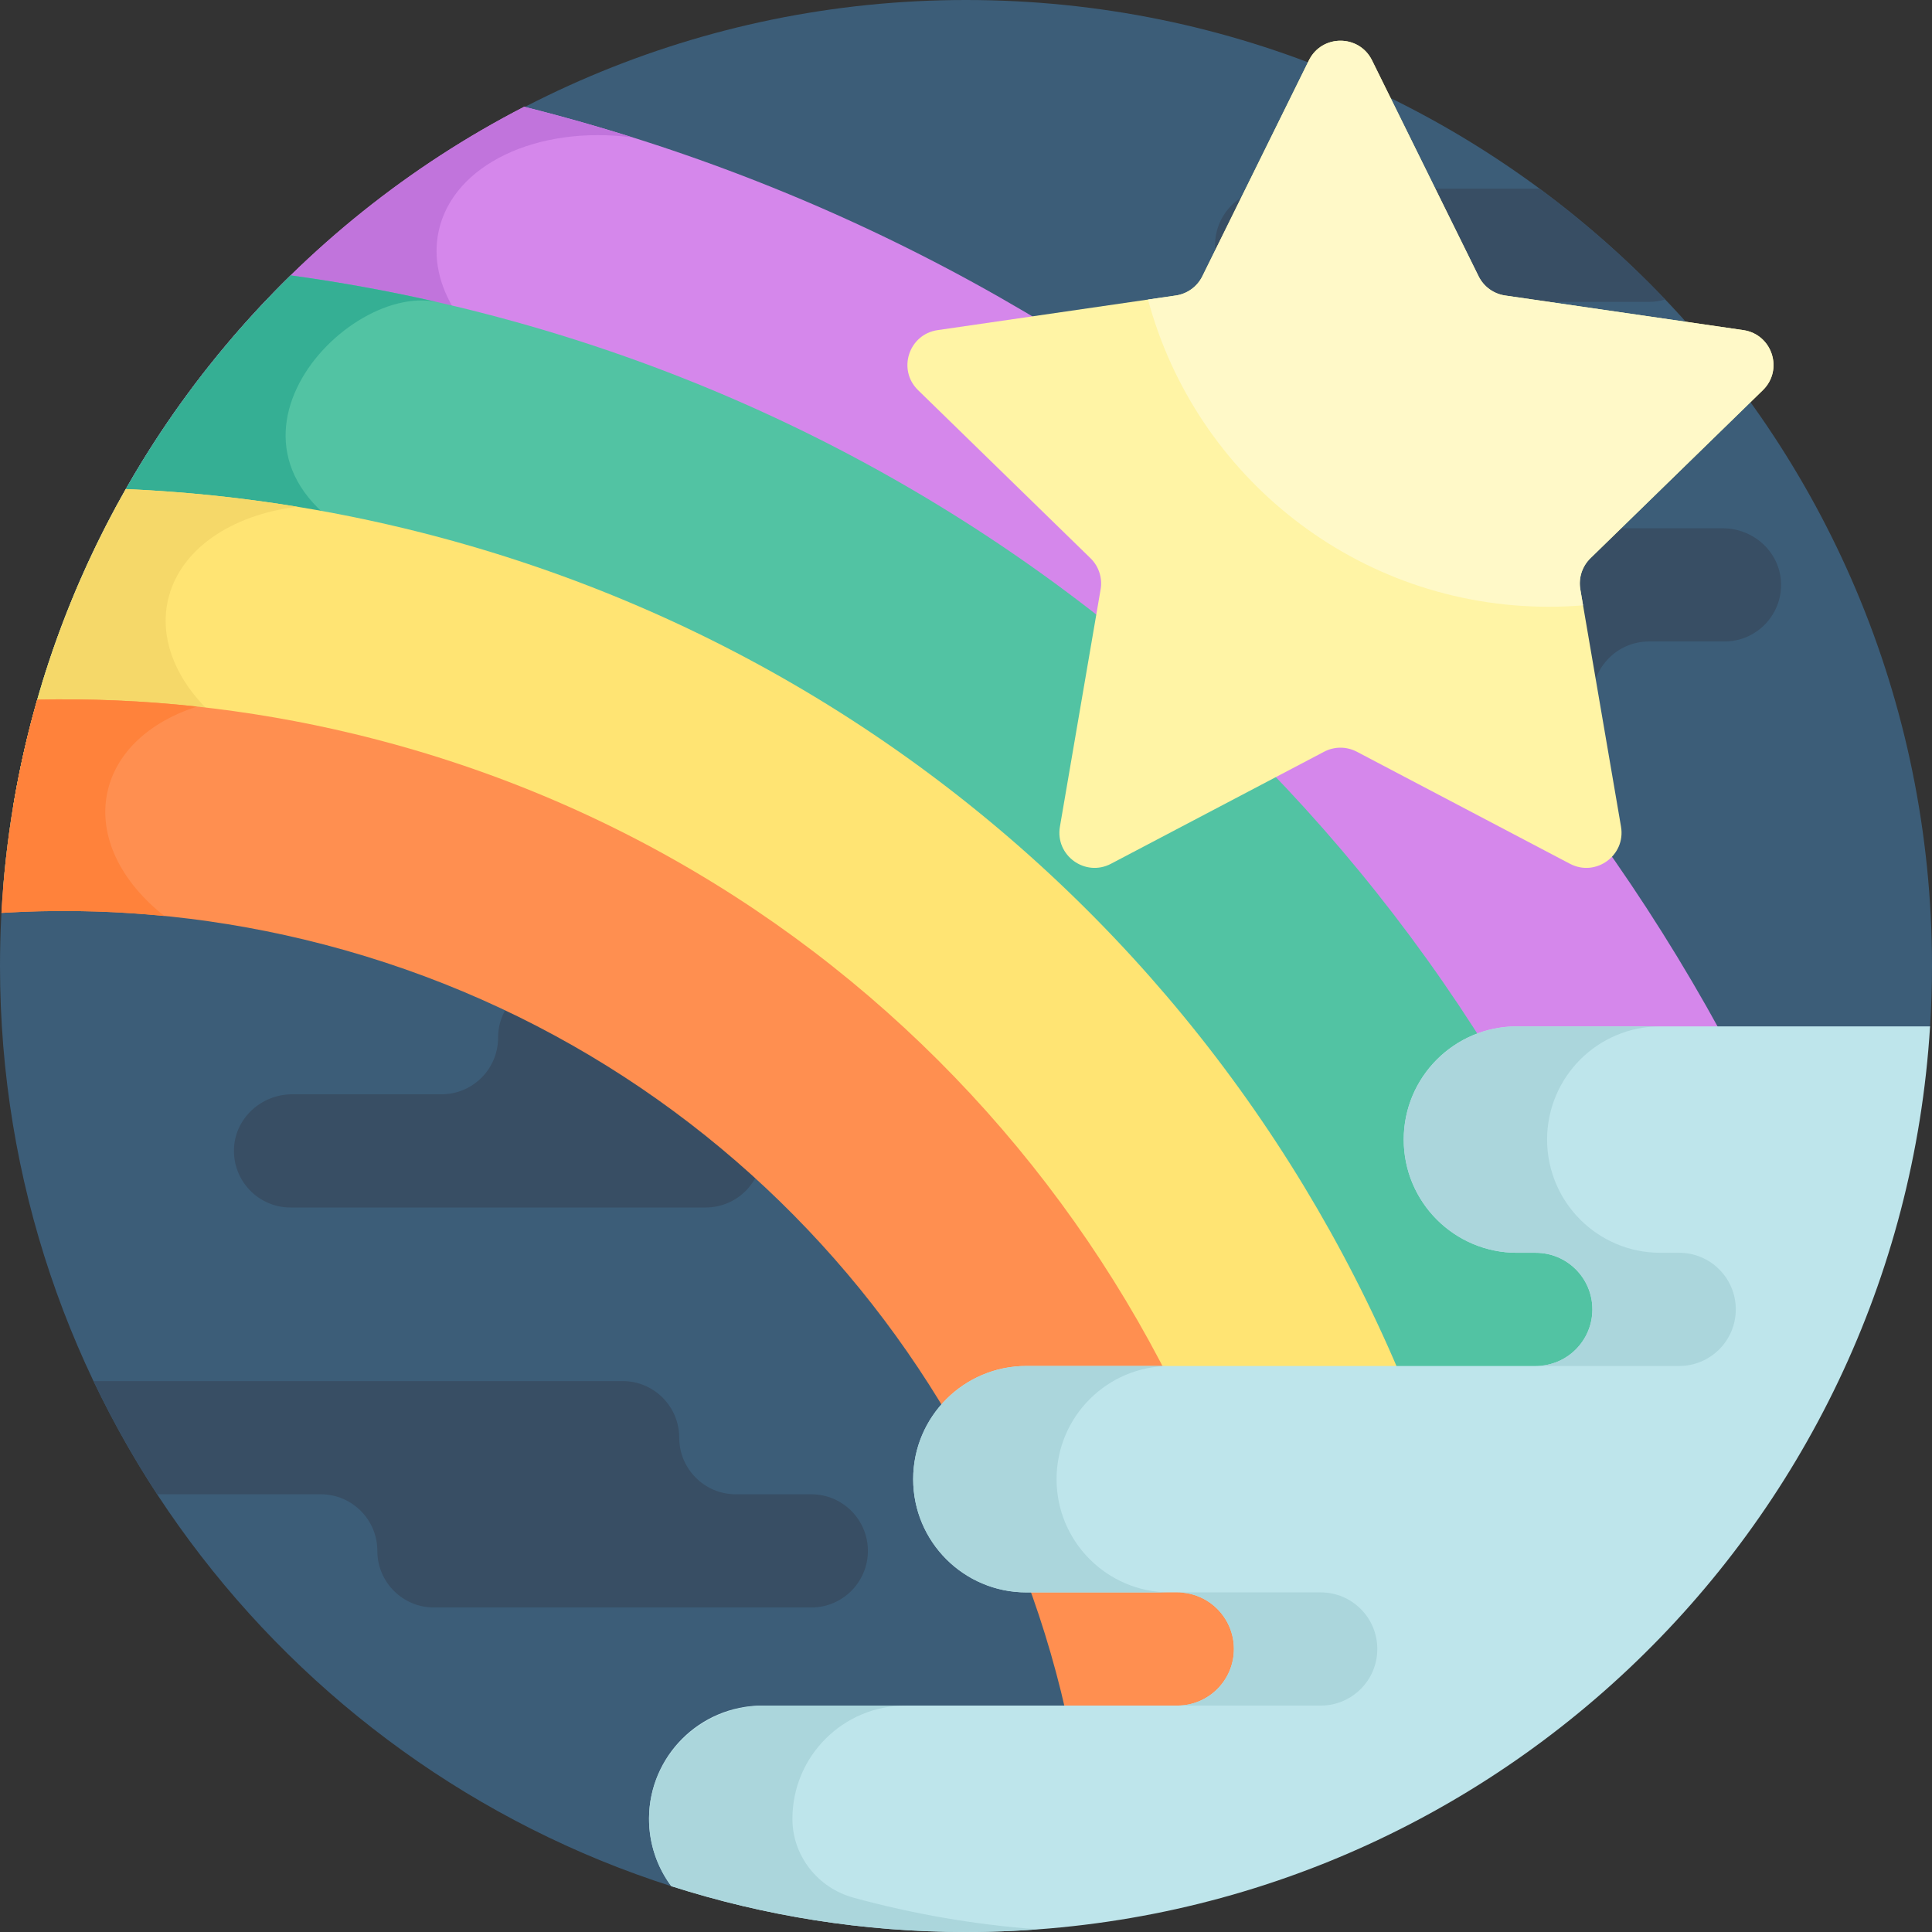 <?xml version="1.0" encoding="iso-8859-1"?>
<!-- Generator: Adobe Illustrator 19.0.0, SVG Export Plug-In . SVG Version: 6.00 Build 0)  -->
<svg version="1.1" id="Capa_1" xmlns="http://www.w3.org/2000/svg" xmlns:xlink="http://www.w3.org/1999/xlink" x="0px" y="0px"
	 viewBox="0 0 512 512" style="enable-background:new 0 0 512 512;" xml:space="preserve">
<rect x="0" y="0" width="512" height="512" fill="#333333" stroke="none"/>
<path style="fill:#3C5D78;" d="M178.077,499.921C74.823,466.963,0.038,370.263,0,256.088C-0.047,115.015,114.929-0.001,256.002,0
	C397.386,0.001,512,114.616,512,256c0,5.375-0.186,10.707-0.512,16L510,280c-16.569,0-30,5.431-30,22v54.972
	c0,8.495-2.514,16.799-7.227,23.867l0,0c-7.98,11.97-21.415,19.16-35.801,19.16H350v72.333c0,11.046-8.954,20-20,20H190
	c-4.222,0-7.826,2.619-9.291,6.319C180.295,499.7,179.15,500.263,178.077,499.921z"/>
<path style="fill:#384E64;" d="M281.983,274.274C282.389,282.889,275.525,290,267,290h-50c-8.284,0-15,6.716-15,15s-6.716,15-15,15
	H77c-8.525,0-15.389-7.111-14.983-15.726c0.38-8.067,7.33-14.274,15.407-14.274H117c8.284,0,15-6.716,15-15s6.716-15,15-15h119.576
	C274.653,260,281.603,266.207,281.983,274.274z M215,396h-20c-8.284,0-15-6.716-15-15s-6.716-15-15-15H24.784
	c4.961,10.409,10.608,20.425,16.875,30H85c8.284,0,15,6.716,15,15s6.716,15,15,15h100c8.284,0,15-6.716,15-15S223.284,396,215,396z
	 M456.576,140h-99.153c-8.077,0-15.027,6.207-15.407,14.274C341.611,162.889,348.475,170,357,170h-69.576
	c-8.077,0-15.027,6.207-15.407,14.274C271.611,192.889,278.475,200,287,200h120c8.284,0,15-6.716,15-15s6.716-15,15-15h20
	c8.525,0,15.389-7.111,14.983-15.726C471.603,146.207,464.653,140,456.576,140z M337,80h100c1.496,0,2.938-0.226,4.302-0.634
	C431.08,68.646,419.929,58.822,407.992,50H337c-8.284,0-15,6.716-15,15S328.716,80,337,80z"/>
<path style="fill:#D587EB;" d="M11.044,181.438C31.301,114.804,77.99,59.682,138.914,28.292
	c169.712,42.577,297.518,167.461,350.991,321.714c0.659,1.901-142.537,128.172-143.616,119.996
	C328.828,337.771,232.113,223.659,94.672,190.631C66.64,183.895,38.587,180.946,11.044,181.438z"/>
<path style="fill:#C174DC;" d="M104.297,193.112c-3.188-0.866-6.392-1.704-9.626-2.481c-28.032-6.736-56.084-9.685-83.628-9.192
	C31.301,114.804,77.99,59.682,138.914,28.292c9.723,2.439,19.301,5.163,28.743,8.132c-25.235-3.313-47.617,7.15-51.414,24.863
	c-3.053,14.241,6.774,29.133,23.41,38.23C123.563,127.296,111.429,158.927,104.297,193.112z"/>
<path style="fill:#52C3A3;" d="M0.867,234.941c5.155-63.3,33.337-120.076,76.158-161.957c14.621,2.003,29.279,4.738,43.933,8.259
	c164.545,39.541,285.485,165.886,325.96,318.758c1.821,6.879-151.342,96.258-151.868,90.003
	c-9.796-116.562-92.826-218.918-212.786-247.746C54.926,235.688,27.559,233.394,0.867,234.941z"/>
<path style="fill:#35AF94;" d="M75.146,240.655c-24.966-5.325-49.904-7.127-74.279-5.714c5.155-63.3,33.337-120.076,76.158-161.957
	c12.869,1.763,25.766,4.094,38.664,7.028C89.894,74.747,46.5,124,104.348,146.922C90.638,175.455,80.625,207.033,75.146,240.655z"/>
<path style="fill:#FFE473;" d="M3.475,213.845c5.002-30.188,15.277-58.592,29.861-84.23c24.342,1.05,48.935,4.428,73.515,10.335
	c154.435,37.112,264.41,162.707,289.128,310.055c1.034,6.165-79.965,38.165-80.882,29.994
	C301.432,358.126,213.291,252.204,87.159,221.894C59.07,215.144,30.957,212.601,3.475,213.845z"/>
<path style="fill:#F5D869;" d="M87.159,221.894c-28.089-6.75-56.202-9.293-83.684-8.049c5.002-30.188,15.277-58.592,29.861-84.23
	c15.08,0.65,30.257,2.197,45.466,4.682c-17.636,2.135-31.442,11.445-34.349,25.007c-4.09,19.082,14.936,39.34,42.496,45.248
	c2.655,0.569,5.291,0.98,7.893,1.249c-1.404,5.612-2.668,11.305-3.783,17.075C89.761,222.545,88.466,222.208,87.159,221.894z"/>
<path style="fill:#FF8F50;" d="M0.39,241.929c1.057-19.502,4.292-38.423,9.474-56.524c27.618-0.595,55.763,2.311,83.885,9.068
	C232.829,227.895,329.696,345.345,343.473,480c0.55,5.374-54.817,16.584-55.385,10.001
	c-9.78-113.423-90.664-212.942-207.442-241.004C53.684,242.517,26.697,240.312,0.39,241.929z"/>
<path style="fill:#BEE5EB;" d="M172,482c0-16.568,13.431-30,30-30h110c8.284,0,15-6.716,15-15s-6.716-15-15-15h-40
	c-16.569,0-30-13.432-30-30s13.431-30,30-30h135c8.284,0,15-6.716,15-15s-6.716-15-15-15h-5c-16.568,0-30-13.432-30-30
	s13.431-30,30-30h109.488C503.226,405.929,392.009,512,256,512c-27.244,0-53.487-4.271-78.114-12.154
	C174.189,494.858,172,488.685,172,482z"/>
<path style="fill:#ABD6DC;" d="M460,347c0,8.284-6.716,15-15,15h-38c8.284,0,15-6.716,15-15s-6.716-15-15-15h-5
	c-16.568,0-30-13.432-30-30s13.431-30,30-30h38c-16.568,0-30,13.432-30,30s13.431,30,30,30h5C453.284,332,460,338.716,460,347z
	 M350,422h-38c8.284,0,15,6.716,15,15s-6.716,15-15,15h38c8.284,0,15-6.716,15-15S358.284,422,350,422z M210.001,482.2
	c0-0.066-0.001-0.133-0.001-0.2c0-16.568,13.431-30,30-30h-37.374c-16.536,0-30.434,13.113-30.624,29.648
	c-0.078,6.82,2.122,13.123,5.884,18.198C202.513,507.729,228.756,512,256,512c6.415,0,12.774-0.237,19.07-0.701
	c-16.805-1.232-33.159-4.084-48.908-8.401C216.797,500.33,210.064,491.912,210.001,482.2z M310,362h-38c-16.569,0-30,13.432-30,30
	s13.431,30,30,30h38c-16.569,0-30-13.432-30-30S293.431,362,310,362z"/>
<path style="fill:#FF823B;" d="M43.565,242.742c-14.516-1.434-28.945-1.688-43.175-0.813c1.057-19.502,4.292-38.423,9.474-56.524
	c13.997-0.302,28.129,0.3,42.324,1.842c-12.376,3.976-21.443,12.028-23.735,22.721C25.952,221.638,32.108,233.744,43.565,242.742z"
	/>
<path style="fill:#FFF4A5;" d="M363.603,15.994l28.237,57.214c1.359,2.753,3.985,4.662,7.024,5.103l63.139,9.175
	c7.652,1.112,10.707,10.515,5.17,15.912l-45.688,44.535c-2.199,2.143-3.202,5.231-2.683,8.257l10.785,62.884
	c1.307,7.621-6.692,13.432-13.535,9.834l-56.473-29.69c-2.718-1.429-5.964-1.429-8.682,0l-56.473,29.69
	c-6.844,3.598-14.842-2.213-13.535-9.834l10.785-62.884c0.519-3.026-0.484-6.114-2.683-8.257l-45.688-44.535
	c-5.537-5.397-2.481-14.8,5.17-15.912l63.139-9.175c3.038-0.442,5.665-2.35,7.024-5.103l28.237-57.214
	C350.294,9.061,360.181,9.061,363.603,15.994z"/>
<path style="fill:#FFF9C8;" d="M467.173,103.398l-45.688,44.535c-2.199,2.143-3.202,5.231-2.683,8.257l0.726,4.231
	c-2.986,0.243-6.004,0.373-9.053,0.373c-50.862,0-93.653-34.522-106.24-81.411l7.376-1.072c3.038-0.441,5.665-2.35,7.024-5.103
	l28.237-57.214c3.422-6.934,13.309-6.934,16.731,0l28.237,57.214c1.359,2.753,3.985,4.662,7.024,5.103l63.139,9.175
	C469.654,88.598,472.709,98.001,467.173,103.398z"/>
<g>
</g>
<g>
</g>
<g>
</g>
<g>
</g>
<g>
</g>
<g>
</g>
<g>
</g>
<g>
</g>
<g>
</g>
<g>
</g>
<g>
</g>
<g>
</g>
<g>
</g>
<g>
</g>
<g>
</g>
</svg>
